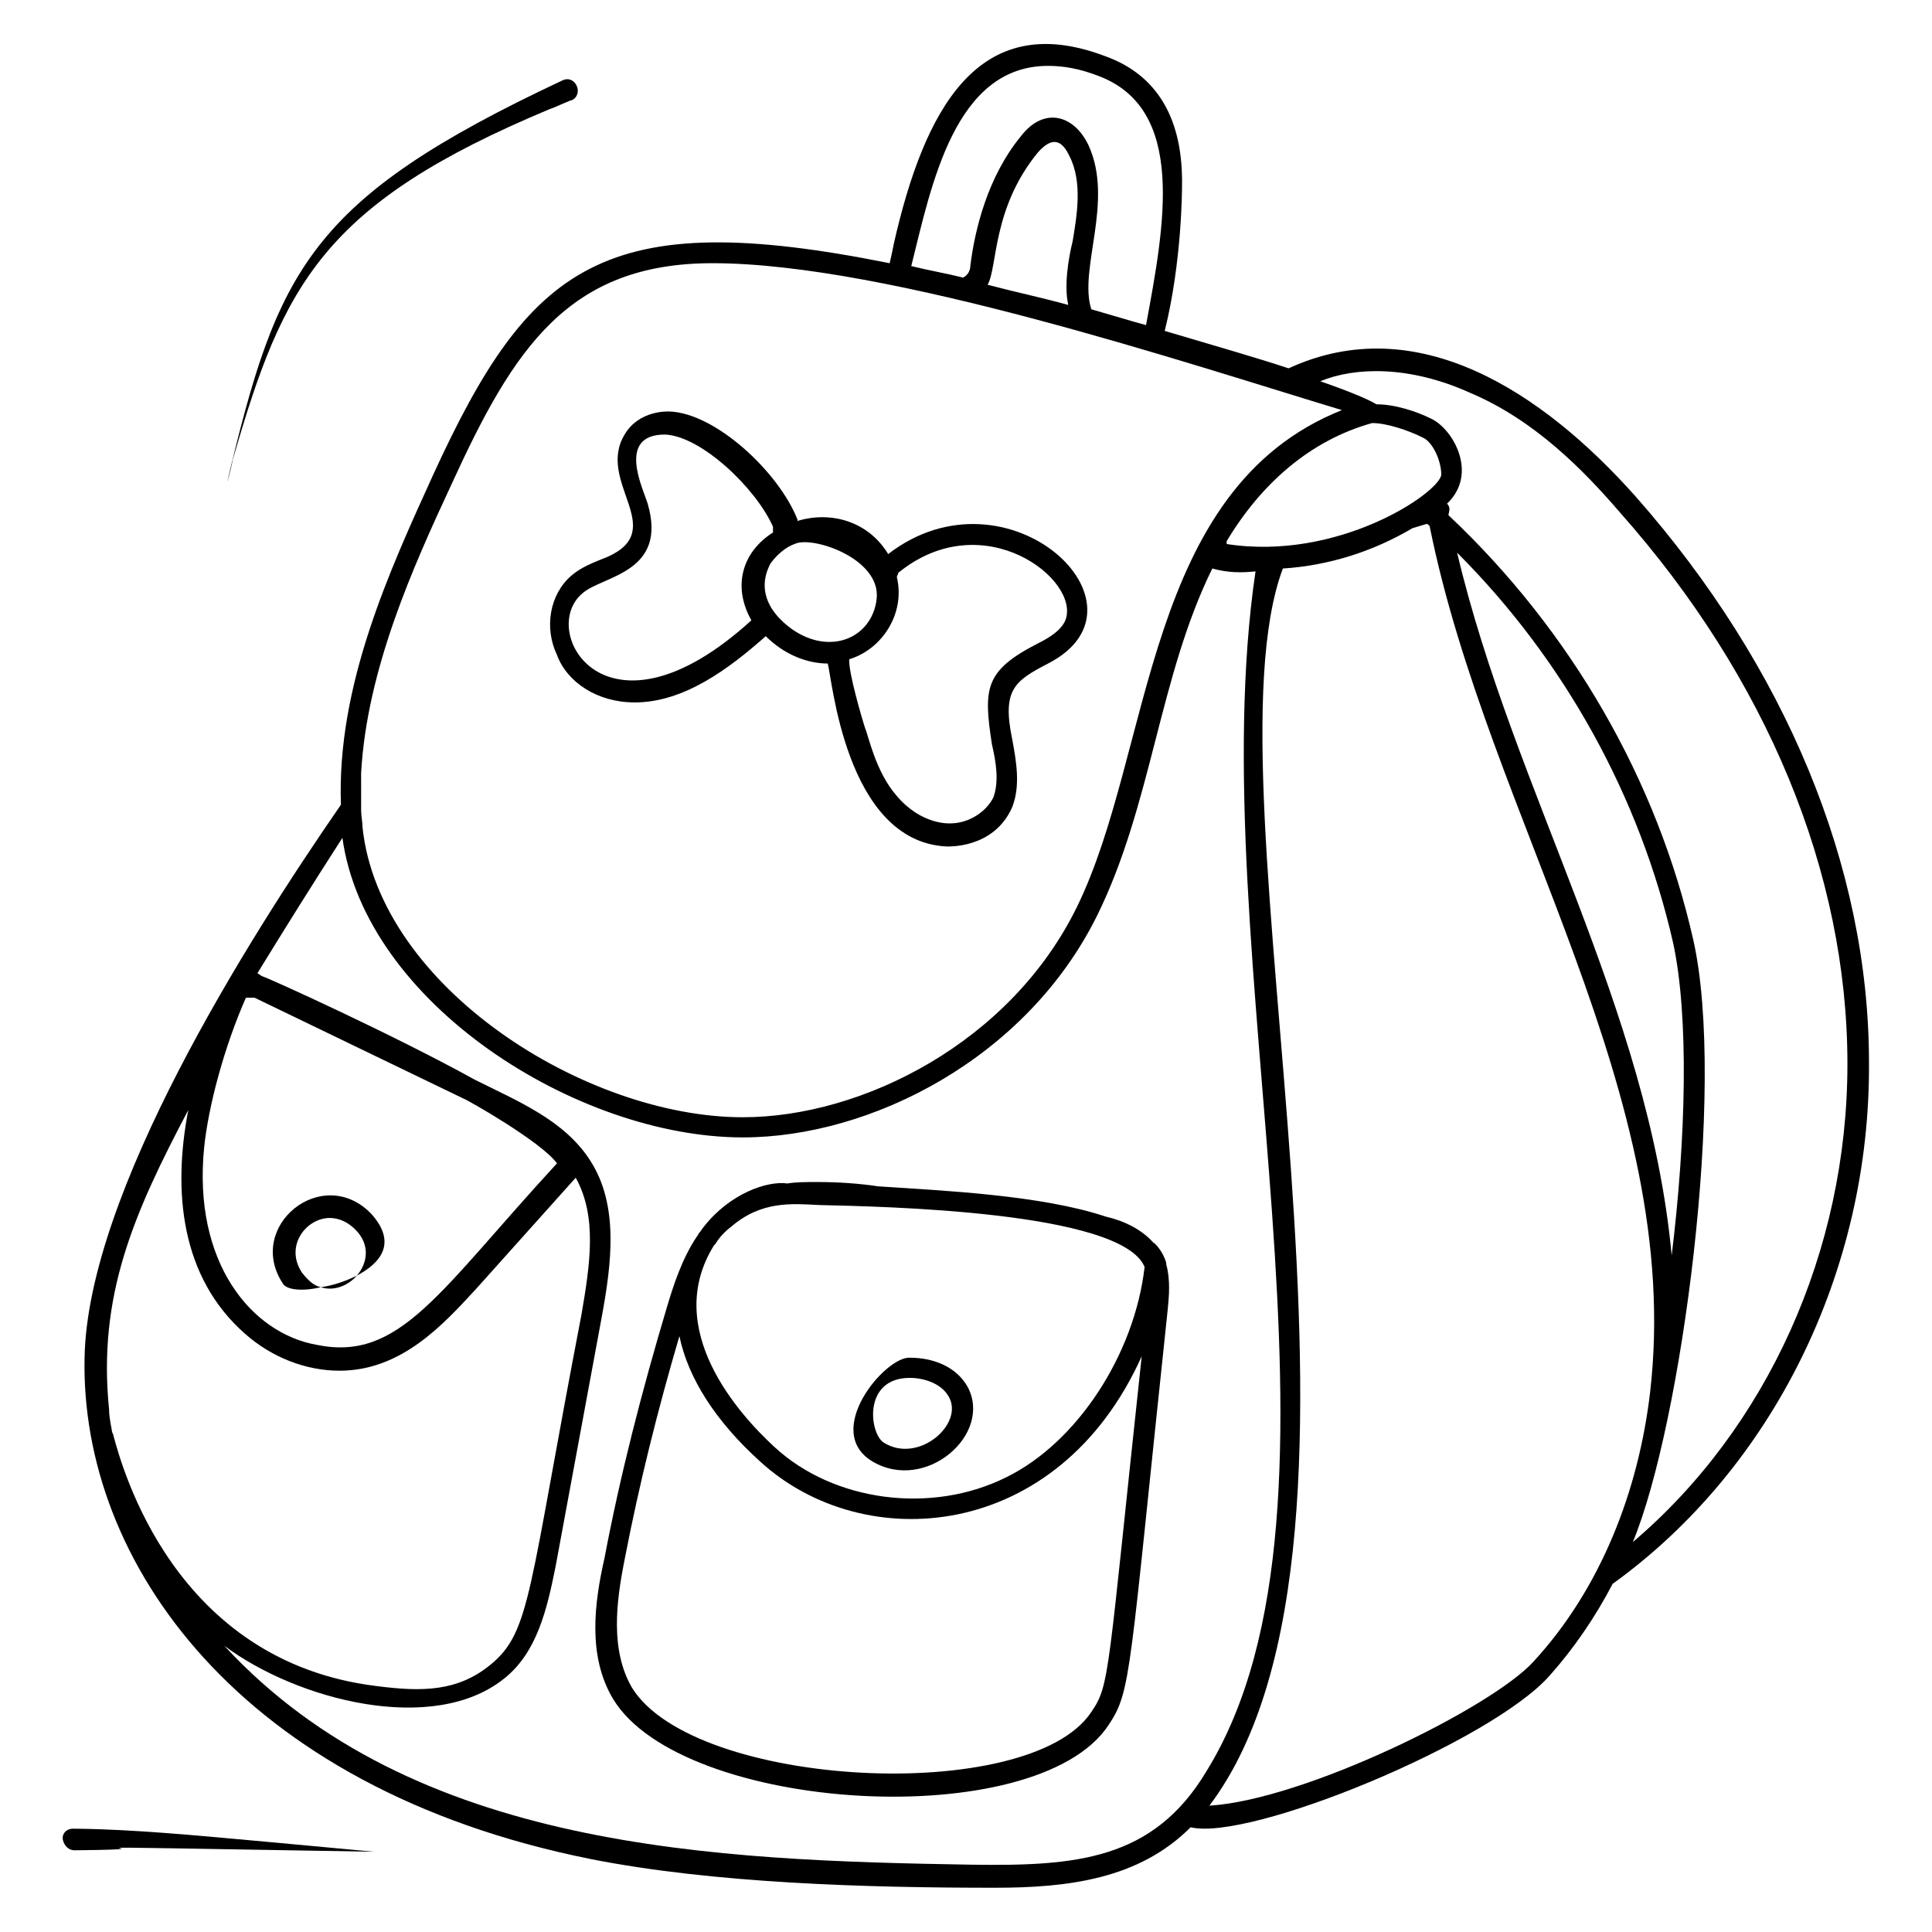 <?xml version="1.0" encoding="UTF-8"?>
<!-- Uploaded to: SVG Repo, www.svgrepo.com, Generator: SVG Repo Mixer Tools -->
<svg fill="#000000" width="800px" height="800px" version="1.1" viewBox="144 144 512 512" xmlns="http://www.w3.org/2000/svg">
 <g>
  <path d="m163.36 628.62c-0.379 0-0.379 0 0 0-1.91 0-3.055 1.527-2.672 3.055 0.383 1.527 1.527 2.672 3.055 2.672 37.023-0.383-31.68-1.527 79.387 0.383-41.223-3.816-52.672-4.961-67.176-5.727-7.629-0.383-12.594-0.383-12.594-0.383z"/>
  <path d="m289.7 172.9c0.383 0 6.106-2.672 5.727-2.289 3.434-1.527 1.145-6.871-2.289-5.344-67.555 31.68-75.57 50.383-88.93 106.49 0 0 0.762-2.289 1.527-6.106 13.355-46.188 23.66-67.559 83.965-92.75z"/>
  <path d="m300.38 636.64c32.824 6.488 73.281 7.633 107.25 7.633 19.465 0 38.168-2.289 51.906-16.031 15.648 3.816 79.387-22.52 95.035-40.074 6.488-7.25 12.215-15.648 16.793-24.426 42.367-30.535 68.32-82.824 67.938-138.16 0-51.906-22.137-104.96-61.832-150-24.809-27.863-58.016-49.617-91.984-33.969-8.016-2.672-18.703-5.727-32.824-9.922 4.582-18.32 4.582-37.785 4.582-38.168 0.383-17.938-6.488-29.77-20.609-34.73-33.586-12.594-47.711 14.504-55.723 49.617-0.383 1.91-0.762 3.816-1.145 5.344-75.953-15.266-95.418 0.383-120.99 56.105-11.449 25.191-25.57 55.723-24.426 87.402-24.809 35.871-67.176 103.05-67.938 146.55-1.145 53.816 40.84 114.12 133.97 132.82zm250-52.289c-11.07 12.215-60.688 36.641-85.875 38.168 53.816-71.371-2.672-268.7 19.465-327.86 12.215-0.762 24.047-4.582 34.352-10.688 1.145-0.383 2.672-0.762 3.816-1.145 0 0 0.762 0.383 0.762 0.762 15.648 77.48 67.555 150.38 58.395 229.39-3.055 25.957-12.977 51.91-30.914 71.375zm-81.297-296.18v-0.762c9.16-15.266 22.137-26.719 38.551-31.297 3.816 0 9.543 1.91 13.359 3.816 2.672 1.145 4.961 6.106 4.961 9.922-0.766 4.961-27.484 22.902-56.871 18.32zm61.066 2.289c28.625 28.625 48.473 64.883 57.25 103.43 4.199 19.465 3.434 51.527-0.383 82.824-6.106-65.648-41.98-123.28-56.867-186.26zm3.438-42.363c17.176 7.25 30.152 20.609 39.695 31.68 38.93 43.891 60.305 95.418 60.305 146.18 0 49.617-21.375 96.562-56.871 126.71 12.977-31.297 24.809-120.61 16.031-159.54-9.543-42.367-32.441-82.059-64.883-112.59 0-0.762 0.762-1.91-0.383-3.055 8.398-8.016 1.527-19.848-4.199-22.52-3.816-1.91-9.543-3.816-14.504-3.816-1.91-1.145-6.106-3.055-14.887-6.106 9.16-3.816 23.664-4.199 39.695 3.055zm-111.83-86.641c4.199 0 8.398 0.762 13.359 2.672 23.281 8.777 17.559 39.312 12.594 66.031-4.199-1.145-9.16-2.672-14.504-4.199-3.434-10.688 6.106-28.625-0.762-43.512-3.816-8.016-11.832-10.305-17.938-2.289-8.777 10.688-12.215 24.809-13.359 34.352 0 0.762-0.383 2.289-1.91 3.055-4.582-1.145-9.16-1.91-13.742-3.055 5.348-21.375 11.453-53.055 36.262-53.055zm5.344 63.355c-6.871-1.91-14.121-3.434-21.375-5.344 2.672-4.582 1.145-20.23 13.359-35.113 3.434-3.816 6.106-3.816 8.398 1.145 3.434 6.871 1.91 15.648 0.762 22.52-1.145 4.582-2.289 11.832-1.145 16.793zm-187.4 124.05c1.527-27.48 13.742-54.578 24.047-76.715 16.41-35.879 30.914-58.395 69.082-58.395 46.562 0 126.34 26.719 166.79 38.93-52.672 20.992-50 90.457-70.227 131.68-17.559 35.879-56.871 55.723-88.547 55.723-41.602 0-96.184-34.352-100.76-76.715 0-1.527-0.383-3.055-0.383-4.582-0.004-3.434-0.004-6.871-0.004-9.922zm-4.961 17.176c6.106 43.891 62.211 79.387 106.11 79.387 33.969 0 75.191-20.992 93.891-58.777 14.504-29.391 16.41-63.359 30.535-91.984 4.199 1.145 7.633 1.145 11.449 0.762-14.887 100.76 30.914 246.94-12.977 317.93-14.121 23.664-34.73 25.191-62.211 24.809-67.555-1.145-148.09-3.816-198.09-58.016 19.465 14.504 55.344 23.664 74.043 8.777 8.777-6.871 11.449-18.32 13.742-29.77l12.215-66.031c2.672-14.504 4.582-29.77-3.055-41.602-6.871-10.688-19.082-15.648-30.535-21.375-21.375-11.832-54.961-27.098-56.488-27.48l-1.145-0.762c7.25-11.828 14.887-24.039 22.52-35.871zm-36.641 82.059c1.145-11.07 5.344-26.719 11.07-39.695h2.289l55.344 26.719c1.145 0.383 20.609 11.449 24.809 17.176-31.297 33.969-41.602 52.672-63.738 48.09-17.18-3.055-32.828-21.754-29.773-52.289zm10.688 49.234c7.25 6.488 16.41 9.922 25.191 9.922 16.41 0 27.48-12.215 36.258-21.754l26.336-29.391c5.727 10.305 3.816 22.902 1.527 36.258-14.121 73.281-13.359 83.969-24.047 92.746-8.777 7.25-18.32 7.25-30.152 5.727-53.816-6.488-67.555-58.016-69.848-66.41 0-0.383-0.383-0.762-0.383-1.145 0-0.383-0.762-3.434-0.762-5.727-3.055-30.148 6.488-51.906 20.992-79.387-4.199 21.758-1.91 44.277 14.887 59.16z"/>
  <path d="m238.55 482.06c-3.055 1.527-6.488 2.672-9.543 3.055 3.438 1.145 7.254-0.383 9.543-3.055z"/>
  <path d="m229.01 485.11c-1.91-0.383-3.434-1.91-4.961-3.816-4.582-6.871 0.762-14.121 6.871-14.504 0.383 0 3.816-0.383 7.25 3.055 4.199 4.199 3.055 9.16 0.383 12.215 6.488-3.434 10.688-8.777 3.816-16.41-12.977-13.359-33.586 3.434-23.281 18.703 1.145 1.52 5.344 1.902 9.922 0.758z"/>
  <path d="m306.49 594.27c18.32 30.152 112.21 35.879 131.3 6.871 6.106-9.16 5.344-12.977 15.648-109.92 0.383-3.816 0.762-8.016-0.383-12.215v-0.383c-0.762-2.672-2.672-4.961-3.434-5.344-3.055-3.434-7.633-5.727-12.594-6.871-17.176-5.727-43.129-6.871-60.305-8.016-4.961-0.762-10.688-1.145-16.031-1.145-3.055 0-5.727 0-8.016 0.383-5.344-0.762-15.266 2.672-22.137 11.449-0.383 0.383-0.762 1.145-1.145 1.527-0.383 0.383-0.383 0.762-0.762 1.145-3.816 5.727-6.106 12.594-8.016 19.082-6.488 21.754-12.215 43.891-16.41 66.031-2.676 11.836-4.586 25.957 2.285 37.406zm26.719-120.23 0.383-0.383c1.145-1.91 2.672-3.434 4.199-4.582 8.016-6.871 16.031-6.106 23.281-5.727 16.031 0.383 80.152 1.527 86.258 16.41-2.672 23.281-17.938 46.562-36.641 55.723-19.848 9.922-45.801 6.488-61.449-8.016-9.543-8.77-29.773-31.289-16.031-53.426zm-23.664 83.207c3.816-19.848 8.777-39.695 14.504-59.16 2.289 11.07 9.543 22.52 21.375 33.207 27.48 25.191 79.008 21.375 101.14-27.863-9.16 85.113-8.398 87.023-13.359 94.273-16.41 24.809-105.34 20.23-121.75-6.488-5.727-9.926-4.203-22.52-1.91-33.969z"/>
  <path d="m375.19 531.29c14.121 8.398 32.062-7.25 25.191-19.848-3.055-5.344-9.16-7.633-15.266-7.633-6.492-0.379-23.285 19.465-9.926 27.48zm9.922-22.137c3.816 0 8.398 1.527 10.305 4.961 4.199 7.25-8.016 17.938-17.176 12.215-3.816-2.289-5.723-17.176 6.871-17.176z"/>
  <path d="m312.21 330.15c12.977 0 24.809-8.777 34.73-17.559 4.961 4.961 11.07 7.25 16.41 7.25 1.145 3.434 4.582 46.945 31.297 48.473 0.383 0 12.594 0.762 17.559-10.305 2.289-5.727 1.145-12.215 0-18.32-2.672-12.977 0.762-15.266 9.543-19.848 29.77-15.266-10.688-53.434-42.367-29.008-5.344-8.777-15.266-11.449-24.047-8.777v-0.383c-4.961-12.594-21.754-28.242-33.969-28.625-0.383 0-8.016-0.383-11.832 6.106-7.633 12.594 11.832 25.191-4.582 32.441-3.816 1.527-6.871 2.672-9.543 4.961-5.727 4.961-7.25 13.742-3.816 20.992 2.676 7.258 10.691 12.602 20.617 12.602zm69.465-33.207c0-0.383 0.383-0.762 0.383-1.145 22.52-18.32 48.473 1.91 44.273 12.594-1.145 2.672-4.199 4.582-7.25 6.106-14.121 7.25-14.504 11.832-12.215 26.719 1.145 4.961 1.91 9.922 0.383 14.121-1.91 3.816-6.488 6.871-11.449 6.871-0.383 0-7.633 0.383-14.121-7.25-5.727-6.488-7.633-16.41-8.398-17.938-0.762-2.289-4.582-15.266-4.199-18.32 8.777-2.672 14.883-12.215 12.594-21.758zm-27.102-8.777c4.582-2.289 22.902 3.816 21.754 14.504-1.145 10.305-12.215 15.266-22.52 8.016-11.449-8.398-5.727-16.793-5.727-17.176 1.531-2.289 4.203-4.582 6.492-5.344zm-56.105 12.977c5.344-4.582 22.52-5.344 17.176-23.664-1.145-3.816-8.398-18.32 4.582-18.32 9.543 0.383 24.047 14.121 28.625 24.426v1.527c-8.398 5.344-10.688 14.504-5.727 23.281-38.551 35.117-56.871 2.676-44.656-7.25z"/>
 </g>
</svg>